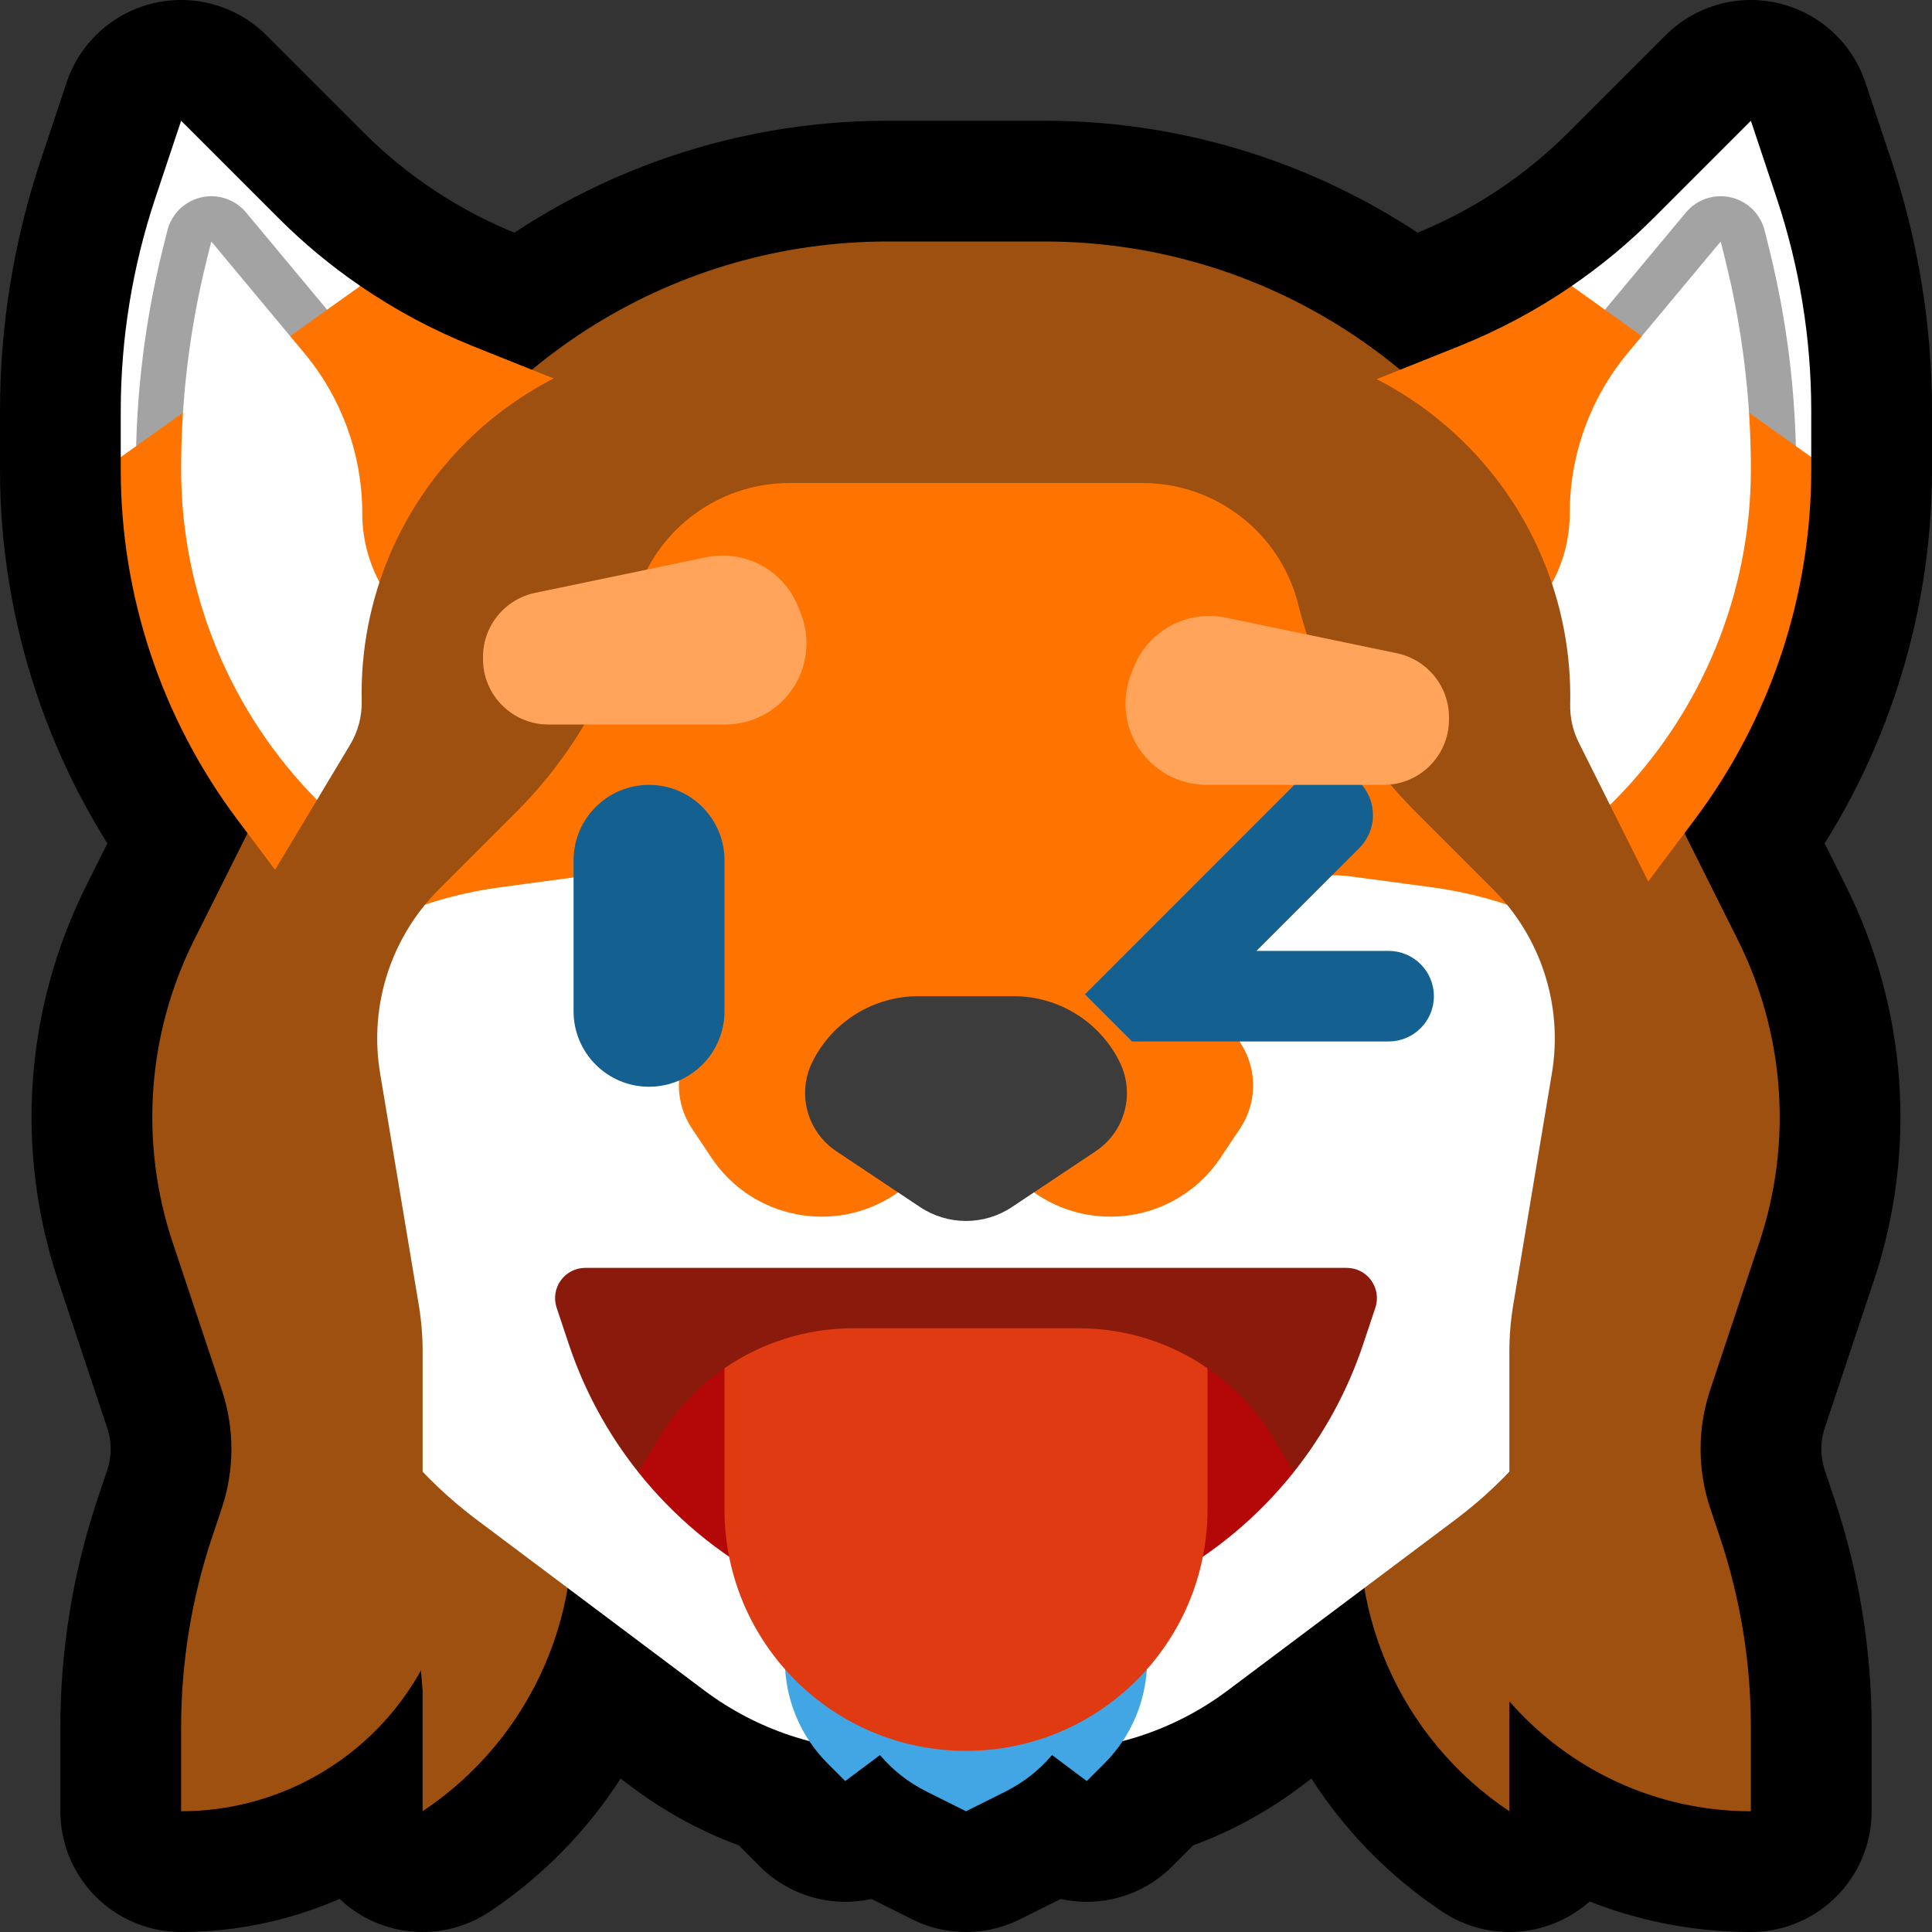<?xml version="1.0" encoding="UTF-8" standalone="no"?><!DOCTYPE svg PUBLIC "-//W3C//DTD SVG 1.1//EN" "http://www.w3.org/Graphics/SVG/1.1/DTD/svg11.dtd"><svg width="100%" height="100%" viewBox="0 0 32 32" version="1.1" xmlns="http://www.w3.org/2000/svg" xmlns:xlink="http://www.w3.org/1999/xlink" xml:space="preserve" xmlns:serif="http://www.serif.com/" style="fill-rule:evenodd;clip-rule:evenodd;stroke-linecap:round;stroke-linejoin:round;stroke-miterlimit:1.5;"><rect x="0" y="0" width="32" height="32" fill="#333333" stroke="none"/><rect id="jyrki_wink_tongue" x="0" y="0" width="32" height="32" style="fill:none;"/><clipPath id="_clip1"><rect x="0" y="0" width="32" height="32"/></clipPath><g clip-path="url(#_clip1)"><g id="outline"><path d="M23.19,6.124l0.983,-0.393c1.205,-0.482 2.3,-1.204 3.218,-2.122c0.785,-0.785 1.609,-1.609 1.609,-1.609c0,0 0.205,0.614 0.429,1.286c0.378,1.135 0.571,2.324 0.571,3.521c0,0.309 0,0.639 0,0.973c0,2.09 -0.678,4.124 -1.932,5.796l-0.168,0.224l0.886,1.772c0.777,1.555 0.905,3.354 0.355,5.004c-0.288,0.866 -0.593,1.78 -0.815,2.445c-0.212,0.636 -0.212,1.322 0,1.958c0.053,0.159 0.109,0.327 0.166,0.496c0.336,1.01 0.508,2.068 0.508,3.133l0,1.392c0,0 0,0 -0.001,0c-1.57,0 -3.015,-0.691 -3.999,-1.821l0,1.821c0,0 0,0 0,0c-1.297,-0.865 -2.149,-2.213 -2.403,-3.698l-2.265,1.699c-0.522,0.392 -1.113,0.675 -1.737,0.837c-0.088,0.132 -0.189,0.256 -0.302,0.369c-0.165,0.165 -0.293,0.293 -0.293,0.293l-0.575,-0.431c-0.208,0.246 -0.467,0.452 -0.766,0.602c-0.364,0.181 -0.659,0.329 -0.659,0.329c0,0 -0.295,-0.148 -0.659,-0.329c-0.299,-0.15 -0.558,-0.356 -0.766,-0.602l-0.575,0.431c0,0 -0.128,-0.128 -0.293,-0.293c-0.113,-0.113 -0.214,-0.237 -0.302,-0.369c-0.624,-0.162 -1.215,-0.445 -1.737,-0.837l-2.265,-1.699c-0.254,1.485 -1.106,2.833 -2.403,3.698c0,0 0,0 0,0l0,-2l-0.028,-0.331c-0.796,1.428 -2.311,2.331 -3.971,2.331l-0.001,0c0,0 0,-0.68 0,-1.392c0,-1.065 0.172,-2.123 0.508,-3.133c0.057,-0.169 0.113,-0.337 0.166,-0.496c0.212,-0.636 0.212,-1.322 0,-1.958c-0.222,-0.665 -0.527,-1.579 -0.815,-2.445c-0.55,-1.65 -0.422,-3.449 0.355,-5.004l0.886,-1.772l-0.168,-0.224c-1.254,-1.672 -1.932,-3.706 -1.932,-5.796c0,-0.334 0,-0.664 0,-0.973c0,-1.197 0.193,-2.386 0.571,-3.521c0.224,-0.672 0.429,-1.286 0.429,-1.286c0,0 0.824,0.824 1.609,1.609c0.918,0.918 2.013,1.64 3.218,2.122l0.983,0.393c1.625,-1.348 3.697,-2.124 5.886,-2.124c0.86,0 1.748,0 2.608,0c2.189,0 4.261,0.776 5.886,2.124Z" style="fill:none;stroke:#000;stroke-width:4px;"/></g><g id="emoji"><path d="M6.972,27.669c-0.796,1.428 -2.311,2.331 -3.971,2.331l-0.001,0c0,0 0,-0.68 0,-1.392c0,-1.065 0.172,-2.123 0.508,-3.133c0.057,-0.169 0.113,-0.337 0.166,-0.496c0.212,-0.636 0.212,-1.322 0,-1.958c-0.222,-0.665 -0.527,-1.579 -0.815,-2.445c-0.55,-1.65 -0.422,-3.449 0.355,-5.004c0.891,-1.782 2.134,-4.267 3.239,-6.478c1.561,-3.122 4.752,-5.094 8.243,-5.094c0.86,0 1.748,0 2.608,0c3.491,0 6.682,1.972 8.243,5.094c1.105,2.211 2.348,4.696 3.239,6.478c0.777,1.555 0.905,3.354 0.355,5.004c-0.288,0.866 -0.593,1.78 -0.815,2.445c-0.212,0.636 -0.212,1.322 0,1.958c0.053,0.159 0.109,0.327 0.166,0.496c0.336,1.01 0.508,2.068 0.508,3.133l0,1.392c0,0 0,0 -0.001,0c-1.57,0 -3.015,-0.691 -3.999,-1.821l0,1.821c0,0 0,0 0,0c-1.826,-1.217 -2.768,-3.392 -2.407,-5.556l0.24,-1.444l-13.666,0l0.24,1.444c0.361,2.164 -0.581,4.339 -2.407,5.556c0,0 0,0 0,0l0,-2l-0.028,-0.331Z" style="fill:#9e5010;"/><path d="M5,16.074c0.209,-0.163 3,-2.381 3,-2.381l16,0c0,0 2.791,2.218 3,2.381l0,3.308c0,2.277 -1.072,4.422 -2.895,5.789c-1.29,0.968 -2.747,2.06 -3.773,2.83c-0.865,0.648 -1.916,0.999 -2.997,0.999c-0.833,0 -1.837,0 -2.67,0c-1.081,0 -2.132,-0.351 -2.997,-0.999c-1.026,-0.77 -2.483,-1.862 -3.773,-2.83c-1.823,-1.367 -2.895,-3.512 -2.895,-5.789l0,-3.308Z" style="fill:#fff;"/><path d="M5,16.074l0,-0.428c0,-5.327 4.319,-9.646 9.646,-9.646c0.899,0 1.809,0 2.708,0c5.327,0 9.646,4.319 9.646,9.646l0,0.428c-0.951,-0.74 -2.086,-1.219 -3.291,-1.379c-0.431,-0.058 -0.891,-0.119 -1.354,-0.181c-0.703,-0.094 -1.396,0.227 -1.78,0.823c-0.384,0.596 -0.39,1.36 -0.014,1.961c0,0 0,0 0,0c0.267,0.427 0.259,0.971 -0.02,1.391c-0.1,0.149 -0.21,0.314 -0.324,0.485c-0.672,1.009 -2.034,1.281 -3.043,0.609c-0.627,-0.418 -1.174,-0.783 -1.174,-0.783c0,0 -0.547,0.365 -1.174,0.783c-1.009,0.672 -2.371,0.4 -3.043,-0.609c-0.114,-0.171 -0.224,-0.336 -0.324,-0.485c-0.279,-0.42 -0.287,-0.964 -0.02,-1.391c0,0 0,0 0,0c0.376,-0.601 0.37,-1.365 -0.014,-1.961c-0.384,-0.596 -1.077,-0.917 -1.78,-0.823c-0.463,0.062 -0.923,0.123 -1.354,0.181c-1.205,0.16 -2.34,0.639 -3.291,1.379Z" style="fill:#ff7300;"/><path d="M14.575,29.069l-0.575,0.431c0,0 -0.128,-0.128 -0.293,-0.293c-0.453,-0.453 -0.707,-1.067 -0.707,-1.707l0,0c0,0 0,0 0,0c1.889,-0.944 4.111,-0.944 6,0l0,0c0,0.64 -0.254,1.254 -0.707,1.707c-0.165,0.165 -0.293,0.293 -0.293,0.293l-0.575,-0.431c-0.208,0.246 -0.467,0.452 -0.766,0.602c-0.364,0.181 -0.659,0.329 -0.659,0.329c0,0 -0.295,-0.148 -0.659,-0.329c-0.299,-0.15 -0.558,-0.356 -0.766,-0.602Z" style="fill:#43a6e4;"/><g><path d="M2,7.571l0,-0.764c0,-1.197 0.193,-2.386 0.571,-3.521c0.224,-0.672 0.429,-1.286 0.429,-1.286c0,0 0.824,0.824 1.609,1.609c0.418,0.418 0.873,0.796 1.359,1.128l-1.802,2.238l-2.166,0.596Z" style="fill:#fff;"/><path d="M6,14c0,0 -0.304,-0.304 -0.718,-0.718c-1.461,-1.461 -2.282,-3.443 -2.282,-5.509c0,0 0,0 0,-0.001c0,-1.177 0.144,-2.349 0.43,-3.492c0.042,-0.169 0.07,-0.28 0.07,-0.28c0,0 0.834,1.001 1.539,1.847c0.621,0.745 0.961,1.684 0.961,2.654l0,0.001c0,0.918 0.519,1.757 1.34,2.168c0.364,0.182 0.66,0.33 0.66,0.33l-2,3Z" style="fill:none;stroke:#a3a3a3;stroke-width:1.5px;"/><path d="M5.968,4.737c0.58,0.398 1.203,0.731 1.859,0.994c1.428,0.571 3.173,1.269 3.173,1.269l-6,8c0,0 -0.487,-0.649 -1.068,-1.424c-1.254,-1.672 -1.932,-3.706 -1.932,-5.796l0,-0.209l3.968,-2.834Z" style="fill:#ff7300;"/><path d="M6,14c0,0 -0.304,-0.304 -0.718,-0.718c-1.461,-1.461 -2.282,-3.443 -2.282,-5.509c0,0 0,0 0,-0.001c0,-1.177 0.144,-2.349 0.43,-3.492c0.042,-0.169 0.07,-0.28 0.07,-0.28c0,0 0.834,1.001 1.539,1.847c0.621,0.745 0.961,1.684 0.961,2.654l0,0.001c0,0.918 0.519,1.757 1.34,2.168c0.364,0.182 0.66,0.33 0.66,0.33l-2,3Z" style="fill:#fff;"/></g><g><path d="M30,7.571l0,-0.764c0,-1.197 -0.193,-2.386 -0.571,-3.521c-0.224,-0.672 -0.429,-1.286 -0.429,-1.286c0,0 -0.824,0.824 -1.609,1.609c-0.418,0.418 -0.873,0.796 -1.359,1.128l1.802,2.238l2.166,0.596Z" style="fill:#fff;"/><path d="M26,14c0,0 0.304,-0.304 0.718,-0.718c1.461,-1.461 2.282,-3.443 2.282,-5.509c0,0 0,0 0,-0.001c0,-1.177 -0.144,-2.349 -0.43,-3.492c-0.042,-0.169 -0.07,-0.28 -0.07,-0.28c0,0 -0.834,1.001 -1.539,1.847c-0.621,0.745 -0.961,1.684 -0.961,2.654l0,0.001c0,0.918 -0.519,1.757 -1.34,2.168c-0.364,0.182 -0.66,0.33 -0.66,0.33l2,3Z" style="fill:none;stroke:#a3a3a3;stroke-width:1.5px;"/><path d="M26.032,4.737c-0.58,0.398 -1.203,0.731 -1.859,0.994c-1.428,0.571 -3.173,1.269 -3.173,1.269l6,8c0,0 0.487,-0.649 1.068,-1.424c1.254,-1.672 1.932,-3.706 1.932,-5.796l0,-0.209l-3.968,-2.834Z" style="fill:#ff7300;"/><path d="M26,14c0,0 0.304,-0.304 0.718,-0.718c1.461,-1.461 2.282,-3.443 2.282,-5.509c0,0 0,0 0,-0.001c0,-1.177 -0.144,-2.349 -0.43,-3.492c-0.042,-0.169 -0.07,-0.28 -0.07,-0.28c0,0 -0.834,1.001 -1.539,1.847c-0.621,0.745 -0.961,1.684 -0.961,2.654l0,0.001c0,0.918 -0.519,1.757 -1.34,2.168c-0.364,0.182 -0.66,0.33 -0.66,0.33l2,3Z" style="fill:#fff;"/></g><path d="M16.91,5.91l2.61,-0.257c1.682,-0.165 3.355,0.398 4.596,1.547c1.24,1.149 1.929,2.774 1.891,4.465c0,0 0,0.001 0,0.002c-0.004,0.219 0.044,0.435 0.142,0.631c0.464,0.928 1.851,3.702 1.851,3.702l-1,9l-2,0l0,-2.614c0,-0.257 0.021,-0.513 0.063,-0.767c0.127,-0.759 0.417,-2.501 0.642,-3.846c0.185,-1.113 -0.178,-2.246 -0.976,-3.044c-0.408,-0.408 -0.863,-0.863 -1.283,-1.283c-0.946,-0.946 -1.617,-2.132 -1.942,-3.43c0,0 0,-0.001 0,-0.001c-0.296,-1.184 -1.36,-2.015 -2.581,-2.015l-2.923,0c0,0 -1.549,0 -2.923,0c-1.221,0 -2.285,0.831 -2.581,2.015c0,0 0,0.001 0,0.001c-0.325,1.298 -0.996,2.484 -1.942,3.43c-0.42,0.42 -0.875,0.875 -1.283,1.283c-0.798,0.798 -1.161,1.931 -0.976,3.044c0.225,1.345 0.515,3.087 0.642,3.846c0.042,0.254 0.063,0.51 0.063,0.767l0,2.614l-2,0l-2,-8c0,0 2.127,-3.545 2.799,-4.665c0.131,-0.219 0.198,-0.47 0.192,-0.725c0,-0.001 0,-0.001 0,-0.002c-0.036,-1.676 0.646,-3.287 1.876,-4.427c1.23,-1.139 2.889,-1.697 4.557,-1.533l2.666,0.262l0.91,-0.91l0.91,0.91Z" style="fill:#9e5010;"/><g><path d="M10.571,24.382c-0.496,-0.623 -0.89,-1.338 -1.152,-2.125c-0.074,-0.222 -0.141,-0.424 -0.2,-0.599c-0.05,-0.152 -0.025,-0.32 0.069,-0.45c0.094,-0.131 0.245,-0.208 0.406,-0.208c2.384,0 10.228,0 12.612,0c0.161,0 0.312,0.077 0.406,0.208c0.094,0.13 0.119,0.298 0.069,0.45c-0.059,0.175 -0.126,0.377 -0.2,0.599c-0.262,0.787 -0.656,1.502 -1.152,2.125l-2.429,0.618l-6,0l-2.429,-0.618Z" style="fill:#891a0c;"/><path d="M19.274,26.179l-0.274,-1.179l1,-2.338c0.438,0.3 0.814,0.695 1.097,1.166l0.332,0.554c-0.59,0.742 -1.325,1.353 -2.155,1.797Zm-8.703,-1.797l0.332,-0.554c0.283,-0.471 0.659,-0.866 1.097,-1.166l1,2.338l-0.274,1.179c-0.83,-0.444 -1.565,-1.055 -2.155,-1.797Z" style="fill:#b40707;"/><path d="M12,22.662c0.618,-0.425 1.358,-0.662 2.132,-0.662c1.156,0 2.58,0 3.736,0c0.774,0 1.514,0.237 2.132,0.662l0,2.338c0,2.209 -1.791,4 -4,4c0,0 0,0 0,0c-2.209,0 -4,-1.791 -4,-4l0,-2.338Z" style="fill:#df3a11;"/></g><g><path d="M12,14.25c0,-0.69 -0.56,-1.25 -1.25,-1.25c-0.69,0 -1.25,0.56 -1.25,1.25c0,0.764 0,1.736 0,2.5c0,0.69 0.56,1.25 1.25,1.25c0.69,0 1.25,-0.56 1.25,-1.25c0,-0.764 0,-1.736 0,-2.5Z" style="fill:#146191;"/><path d="M16.762,19.992c-0.461,0.308 -1.063,0.308 -1.524,0c-0.424,-0.282 -0.951,-0.634 -1.387,-0.925c-0.486,-0.324 -0.655,-0.959 -0.394,-1.481c0.001,-0.001 0.001,-0.002 0.001,-0.003c0.332,-0.664 1.011,-1.083 1.753,-1.083c0.5,0 1.078,0 1.578,0c0.742,0 1.421,0.419 1.753,1.083c0,0.001 0,0.002 0.001,0.003c0.261,0.522 0.092,1.157 -0.394,1.481c-0.436,0.291 -0.963,0.643 -1.387,0.925Z" style="fill:#3c3c3c;"/><path d="M17.97,16.47l3.516,-3.517c0.136,-0.136 0.321,-0.213 0.514,-0.213c0.193,0 0.378,0.077 0.514,0.213c0,0.001 0.001,0.001 0.001,0.001c0.145,0.145 0.226,0.341 0.226,0.546c0,0.205 -0.081,0.401 -0.226,0.546l-1.704,1.704l2.189,0c0.199,0 0.39,0.079 0.53,0.22c0.141,0.14 0.22,0.331 0.22,0.53c0,0.199 -0.079,0.39 -0.22,0.53c-0.14,0.141 -0.331,0.22 -0.53,0.22l-4.25,0l-0.78,-0.78Z" style="fill:#146191;"/><path d="M20.304,10.23c-0.638,-0.133 -1.281,0.211 -1.523,0.817c-0.014,0.036 -0.029,0.072 -0.043,0.108c-0.166,0.415 -0.115,0.884 0.135,1.254c0.25,0.37 0.667,0.591 1.114,0.591c0.976,0 2.116,0 2.93,0c0.598,0 1.083,-0.485 1.083,-1.083c0,-0.012 0,-0.024 0,-0.036c0,-0.513 -0.36,-0.956 -0.862,-1.061c-0.793,-0.165 -1.972,-0.41 -2.834,-0.59Z" style="fill:#ffa45a;"/><path d="M11.696,9.23c0.638,-0.133 1.281,0.211 1.523,0.817c0.014,0.036 0.029,0.072 0.043,0.108c0.166,0.415 0.115,0.884 -0.135,1.254c-0.25,0.37 -0.667,0.591 -1.114,0.591c-0.976,0 -2.116,0 -2.93,0c-0.598,0 -1.083,-0.485 -1.083,-1.083c0,-0.012 0,-0.024 0,-0.036c0,-0.513 0.36,-0.956 0.862,-1.061c0.793,-0.165 1.972,-0.41 2.834,-0.59Z" style="fill:#ffa45a;"/></g></g></g></svg>